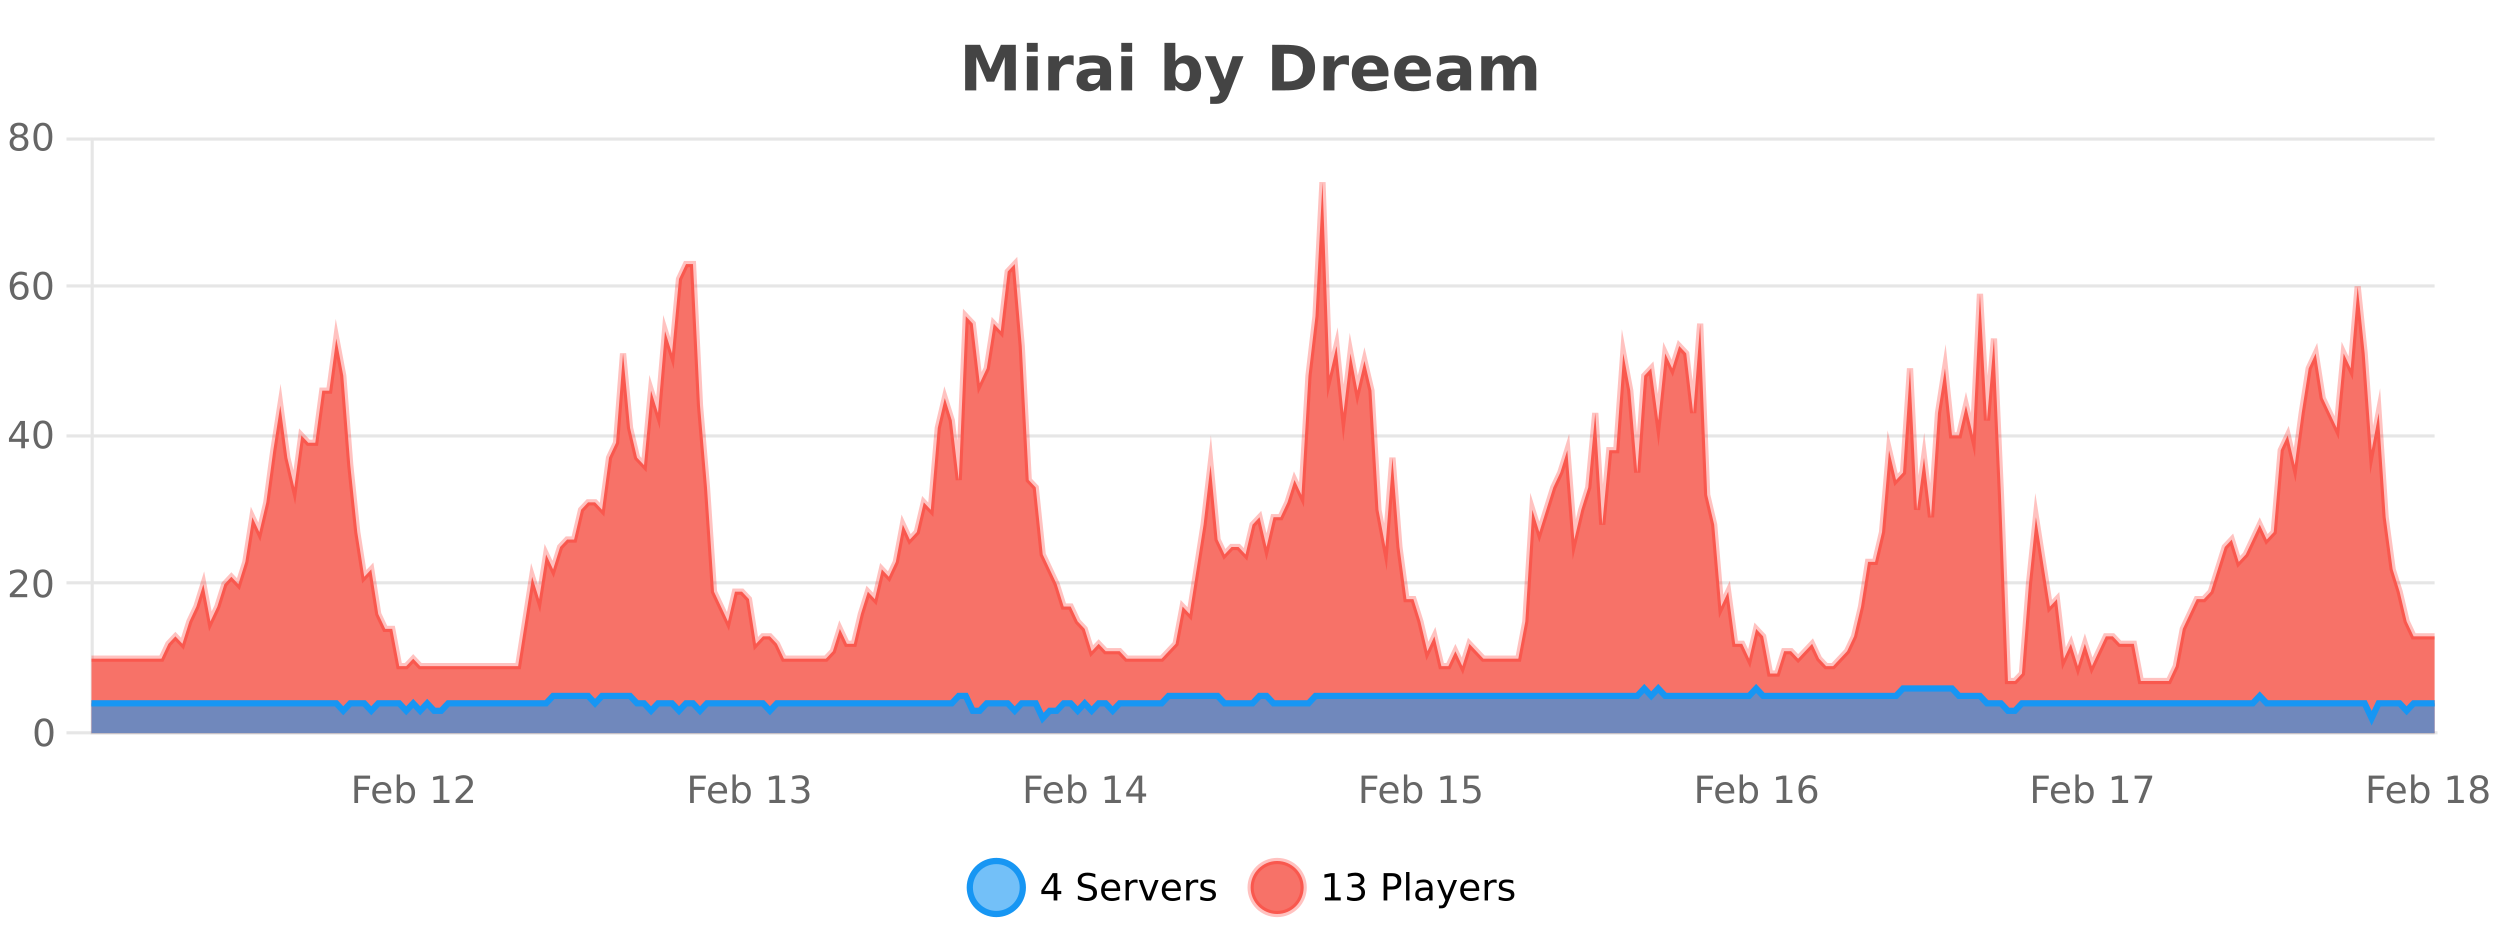 <?xml version="1.0" encoding="UTF-8"?>
<svg xmlns="http://www.w3.org/2000/svg" xmlns:xlink="http://www.w3.org/1999/xlink" width="800pt" height="300pt" viewBox="0 0 800 300" version="1.1">
<defs>
<clipPath id="clip1">
  <path d="M 282 263 L 356 263 L 356 300 L 282 300 Z M 282 263 "/>
</clipPath>
<clipPath id="clip2">
  <path d="M 371 263 L 446 263 L 446 300 L 371 300 Z M 371 263 "/>
</clipPath>
<clipPath id="clip3">
  <path d="M 29.27 58 L 779.074 58 L 779.074 234.602 L 29.27 234.602 Z M 29.27 58 "/>
</clipPath>
<clipPath id="clip4">
  <path d="M 28.27 43 L 780.074 43 L 780.074 235.602 L 28.27 235.602 Z M 28.27 43 "/>
</clipPath>
<clipPath id="clip5">
  <path d="M 29.27 220 L 779.074 220 L 779.074 234.602 L 29.27 234.602 Z M 29.27 220 "/>
</clipPath>
<clipPath id="clip6">
  <path d="M 28.27 192 L 780.074 192 L 780.074 235.602 L 28.27 235.602 Z M 28.27 192 "/>
</clipPath>
</defs>
<g id="surface13846">
<rect x="0" y="0" width="800" height="300" style="fill:rgb(100%,100%,100%);fill-opacity:1;stroke:none;"/>
<path style="fill:none;stroke-width:1;stroke-linecap:butt;stroke-linejoin:miter;stroke:rgb(0%,0%,0%);stroke-opacity:0.098;stroke-miterlimit:10;" d="M 30 234.5 L 779.074 234.5 "/>
<path style="fill:none;stroke-width:1;stroke-linecap:butt;stroke-linejoin:miter;stroke:rgb(0%,0%,0%);stroke-opacity:0.098;stroke-miterlimit:10;" d="M 21.27 234.5 L 29 234.5 "/>
<path style="fill:none;stroke-width:1;stroke-linecap:butt;stroke-linejoin:miter;stroke:rgb(0%,0%,0%);stroke-opacity:0.098;stroke-miterlimit:10;" d="M 30 186.5 L 779.074 186.5 "/>
<path style="fill:none;stroke-width:1;stroke-linecap:butt;stroke-linejoin:miter;stroke:rgb(0%,0%,0%);stroke-opacity:0.098;stroke-miterlimit:10;" d="M 21.27 186.5 L 29 186.5 "/>
<path style="fill:none;stroke-width:1;stroke-linecap:butt;stroke-linejoin:miter;stroke:rgb(0%,0%,0%);stroke-opacity:0.098;stroke-miterlimit:10;" d="M 30 139.5 L 779.074 139.5 "/>
<path style="fill:none;stroke-width:1;stroke-linecap:butt;stroke-linejoin:miter;stroke:rgb(0%,0%,0%);stroke-opacity:0.098;stroke-miterlimit:10;" d="M 21.27 139.5 L 29 139.5 "/>
<path style="fill:none;stroke-width:1;stroke-linecap:butt;stroke-linejoin:miter;stroke:rgb(0%,0%,0%);stroke-opacity:0.098;stroke-miterlimit:10;" d="M 30 91.5 L 779.074 91.5 "/>
<path style="fill:none;stroke-width:1;stroke-linecap:butt;stroke-linejoin:miter;stroke:rgb(0%,0%,0%);stroke-opacity:0.098;stroke-miterlimit:10;" d="M 21.27 91.5 L 29 91.5 "/>
<path style="fill:none;stroke-width:1;stroke-linecap:butt;stroke-linejoin:miter;stroke:rgb(0%,0%,0%);stroke-opacity:0.098;stroke-miterlimit:10;" d="M 30 44.5 L 779.074 44.5 "/>
<path style="fill:none;stroke-width:1;stroke-linecap:butt;stroke-linejoin:miter;stroke:rgb(0%,0%,0%);stroke-opacity:0.098;stroke-miterlimit:10;" d="M 21.27 44.5 L 29 44.5 "/>
<path style=" stroke:none;fill-rule:nonzero;fill:rgb(9.02%,58.824%,95.294%);fill-opacity:0.6;" d="M 327.305 284 C 327.305 288.688 323.508 292.484 318.82 292.484 C 314.133 292.484 310.336 288.688 310.336 284 C 310.336 279.312 314.133 275.516 318.82 275.516 C 323.508 275.516 327.305 279.312 327.305 284 Z M 327.305 284 "/>
<g clip-path="url(#clip1)" clip-rule="nonzero">
<path style="fill:none;stroke-width:2;stroke-linecap:butt;stroke-linejoin:miter;stroke:rgb(9.02%,58.824%,95.294%);stroke-opacity:1;stroke-miterlimit:10;" d="M 327.305 284 C 327.305 288.688 323.508 292.484 318.82 292.484 C 314.133 292.484 310.336 288.688 310.336 284 C 310.336 279.312 314.133 275.516 318.82 275.516 C 323.508 275.516 327.305 279.312 327.305 284 Z M 327.305 284 "/>
</g>
<path style=" stroke:none;fill-rule:nonzero;fill:rgb(0%,0%,0%);fill-opacity:1;" d="M 337.164 280.438 L 334.18 285.109 L 337.164 285.109 Z M 336.852 279.406 L 338.352 279.406 L 338.352 285.109 L 339.602 285.109 L 339.602 286.094 L 338.352 286.094 L 338.352 288.156 L 337.164 288.156 L 337.164 286.094 L 333.227 286.094 L 333.227 284.953 Z M 350.508 279.688 L 350.508 280.844 C 350.059 280.637 349.633 280.48 349.227 280.375 C 348.828 280.262 348.449 280.203 348.086 280.203 C 347.438 280.203 346.938 280.328 346.586 280.578 C 346.242 280.828 346.07 281.188 346.07 281.656 C 346.07 282.043 346.184 282.336 346.414 282.531 C 346.641 282.73 347.086 282.887 347.742 283 L 348.445 283.156 C 349.328 283.324 349.98 283.621 350.398 284.047 C 350.824 284.465 351.039 285.027 351.039 285.734 C 351.039 286.59 350.75 287.234 350.18 287.672 C 349.617 288.109 348.781 288.328 347.68 288.328 C 347.273 288.328 346.836 288.281 346.367 288.188 C 345.898 288.094 345.414 287.953 344.914 287.766 L 344.914 286.547 C 345.391 286.82 345.859 287.023 346.32 287.156 C 346.789 287.293 347.242 287.359 347.68 287.359 C 348.355 287.359 348.875 287.23 349.242 286.969 C 349.617 286.699 349.805 286.32 349.805 285.828 C 349.805 285.402 349.668 285.07 349.398 284.828 C 349.137 284.578 348.703 284.398 348.102 284.281 L 347.383 284.141 C 346.496 283.965 345.855 283.688 345.461 283.312 C 345.074 282.938 344.883 282.418 344.883 281.75 C 344.883 280.969 345.152 280.359 345.695 279.922 C 346.234 279.477 346.984 279.25 347.945 279.25 C 348.359 279.25 348.777 279.289 349.195 279.359 C 349.621 279.434 350.059 279.543 350.508 279.688 Z M 358.453 284.609 L 358.453 285.125 L 353.484 285.125 C 353.535 285.875 353.758 286.445 354.156 286.828 C 354.562 287.215 355.117 287.406 355.828 287.406 C 356.242 287.406 356.645 287.359 357.031 287.266 C 357.426 287.164 357.816 287.008 358.203 286.797 L 358.203 287.828 C 357.805 287.984 357.406 288.105 357 288.188 C 356.594 288.281 356.18 288.328 355.766 288.328 C 354.723 288.328 353.895 288.027 353.281 287.422 C 352.664 286.809 352.359 285.98 352.359 284.938 C 352.359 283.867 352.648 283.016 353.234 282.391 C 353.816 281.758 354.598 281.438 355.578 281.438 C 356.461 281.438 357.16 281.727 357.672 282.297 C 358.191 282.859 358.453 283.633 358.453 284.609 Z M 357.375 284.281 C 357.363 283.699 357.195 283.23 356.875 282.875 C 356.551 282.523 356.125 282.344 355.594 282.344 C 354.988 282.344 354.504 282.516 354.141 282.859 C 353.785 283.203 353.582 283.684 353.531 284.297 Z M 364.023 282.594 C 363.898 282.531 363.762 282.484 363.617 282.453 C 363.48 282.414 363.324 282.391 363.148 282.391 C 362.543 282.391 362.074 282.59 361.742 282.984 C 361.418 283.383 361.258 283.953 361.258 284.703 L 361.258 288.156 L 360.18 288.156 L 360.18 281.594 L 361.258 281.594 L 361.258 282.609 C 361.484 282.215 361.781 281.922 362.148 281.734 C 362.512 281.539 362.953 281.438 363.477 281.438 C 363.547 281.438 363.625 281.445 363.711 281.453 C 363.805 281.465 363.902 281.48 364.008 281.5 Z M 364.375 281.594 L 365.516 281.594 L 367.562 287.094 L 369.625 281.594 L 370.766 281.594 L 368.297 288.156 L 366.828 288.156 Z M 377.867 284.609 L 377.867 285.125 L 372.898 285.125 C 372.949 285.875 373.172 286.445 373.57 286.828 C 373.977 287.215 374.531 287.406 375.242 287.406 C 375.656 287.406 376.059 287.359 376.445 287.266 C 376.84 287.164 377.23 287.008 377.617 286.797 L 377.617 287.828 C 377.219 287.984 376.82 288.105 376.414 288.188 C 376.008 288.281 375.594 288.328 375.18 288.328 C 374.137 288.328 373.309 288.027 372.695 287.422 C 372.078 286.809 371.773 285.98 371.773 284.938 C 371.773 283.867 372.062 283.016 372.648 282.391 C 373.23 281.758 374.012 281.438 374.992 281.438 C 375.875 281.438 376.574 281.727 377.086 282.297 C 377.605 282.859 377.867 283.633 377.867 284.609 Z M 376.789 284.281 C 376.777 283.699 376.609 283.23 376.289 282.875 C 375.965 282.523 375.539 282.344 375.008 282.344 C 374.402 282.344 373.918 282.516 373.555 282.859 C 373.199 283.203 372.996 283.684 372.945 284.297 Z M 383.438 282.594 C 383.312 282.531 383.176 282.484 383.031 282.453 C 382.895 282.414 382.738 282.391 382.562 282.391 C 381.957 282.391 381.488 282.59 381.156 282.984 C 380.832 283.383 380.672 283.953 380.672 284.703 L 380.672 288.156 L 379.594 288.156 L 379.594 281.594 L 380.672 281.594 L 380.672 282.609 C 380.898 282.215 381.195 281.922 381.562 281.734 C 381.926 281.539 382.367 281.438 382.891 281.438 C 382.961 281.438 383.039 281.445 383.125 281.453 C 383.219 281.465 383.316 281.48 383.422 281.5 Z M 388.75 281.781 L 388.75 282.812 C 388.445 282.656 388.129 282.543 387.797 282.469 C 387.473 282.387 387.133 282.344 386.781 282.344 C 386.25 282.344 385.848 282.43 385.578 282.594 C 385.305 282.75 385.172 282.996 385.172 283.328 C 385.172 283.578 385.266 283.777 385.453 283.922 C 385.648 284.059 386.039 284.188 386.625 284.312 L 386.984 284.406 C 387.754 284.562 388.301 284.793 388.625 285.094 C 388.945 285.398 389.109 285.812 389.109 286.344 C 389.109 286.961 388.863 287.445 388.375 287.797 C 387.895 288.152 387.234 288.328 386.391 288.328 C 386.035 288.328 385.664 288.289 385.281 288.219 C 384.906 288.156 384.508 288.059 384.094 287.922 L 384.094 286.797 C 384.488 287.008 384.879 287.164 385.266 287.266 C 385.648 287.371 386.035 287.422 386.422 287.422 C 386.922 287.422 387.305 287.34 387.578 287.172 C 387.859 286.996 388 286.746 388 286.422 C 388 286.133 387.898 285.906 387.703 285.75 C 387.504 285.594 387.07 285.445 386.406 285.297 L 386.031 285.219 C 385.363 285.074 384.879 284.855 384.578 284.562 C 384.285 284.273 384.141 283.875 384.141 283.375 C 384.141 282.75 384.359 282.273 384.797 281.938 C 385.234 281.605 385.852 281.438 386.656 281.438 C 387.051 281.438 387.426 281.469 387.781 281.531 C 388.133 281.586 388.457 281.668 388.75 281.781 Z M 328.82 277.016 "/>
<path style=" stroke:none;fill-rule:nonzero;fill:rgb(96.863%,44.706%,40.784%);fill-opacity:1;" d="M 417.172 284 C 417.172 288.688 413.375 292.484 408.688 292.484 C 404 292.484 400.203 288.688 400.203 284 C 400.203 279.312 404 275.516 408.688 275.516 C 413.375 275.516 417.172 279.312 417.172 284 Z M 417.172 284 "/>
<g clip-path="url(#clip2)" clip-rule="nonzero">
<path style="fill:none;stroke-width:2;stroke-linecap:butt;stroke-linejoin:miter;stroke:rgb(100%,4.706%,0%);stroke-opacity:0.247;stroke-miterlimit:10;" d="M 417.172 284 C 417.172 288.688 413.375 292.484 408.688 292.484 C 404 292.484 400.203 288.688 400.203 284 C 400.203 279.312 404 275.516 408.688 275.516 C 413.375 275.516 417.172 279.312 417.172 284 Z M 417.172 284 "/>
</g>
<path style=" stroke:none;fill-rule:nonzero;fill:rgb(0%,0%,0%);fill-opacity:1;" d="M 423.984 287.156 L 425.922 287.156 L 425.922 280.484 L 423.812 280.906 L 423.812 279.828 L 425.906 279.406 L 427.094 279.406 L 427.094 287.156 L 429.031 287.156 L 429.031 288.156 L 423.984 288.156 Z M 435.012 283.438 C 435.574 283.562 436.012 283.82 436.324 284.203 C 436.645 284.578 436.809 285.047 436.809 285.609 C 436.809 286.477 436.512 287.148 435.918 287.625 C 435.324 288.094 434.48 288.328 433.387 288.328 C 433.02 288.328 432.641 288.289 432.246 288.219 C 431.859 288.148 431.465 288.039 431.059 287.891 L 431.059 286.75 C 431.379 286.938 431.734 287.086 432.121 287.188 C 432.516 287.281 432.926 287.328 433.355 287.328 C 434.094 287.328 434.656 287.184 435.043 286.891 C 435.438 286.602 435.637 286.172 435.637 285.609 C 435.637 285.102 435.453 284.699 435.09 284.406 C 434.723 284.117 434.223 283.969 433.59 283.969 L 432.559 283.969 L 432.559 283 L 433.637 283 C 434.207 283 434.652 282.887 434.965 282.656 C 435.277 282.418 435.434 282.078 435.434 281.641 C 435.434 281.195 435.27 280.852 434.949 280.609 C 434.637 280.371 434.184 280.25 433.59 280.25 C 433.254 280.25 432.902 280.289 432.527 280.359 C 432.16 280.422 431.754 280.527 431.309 280.672 L 431.309 279.625 C 431.766 279.5 432.188 279.406 432.574 279.344 C 432.969 279.281 433.34 279.25 433.684 279.25 C 434.59 279.25 435.301 279.453 435.824 279.859 C 436.344 280.266 436.605 280.82 436.605 281.516 C 436.605 282.008 436.465 282.418 436.184 282.75 C 435.91 283.086 435.52 283.312 435.012 283.438 Z M 443.945 280.375 L 443.945 283.672 L 445.43 283.672 C 445.98 283.672 446.406 283.531 446.711 283.25 C 447.012 282.961 447.164 282.547 447.164 282.016 C 447.164 281.496 447.012 281.094 446.711 280.812 C 446.406 280.523 445.98 280.375 445.43 280.375 Z M 442.758 279.406 L 445.43 279.406 C 446.418 279.406 447.164 279.633 447.664 280.078 C 448.164 280.516 448.414 281.164 448.414 282.016 C 448.414 282.883 448.164 283.539 447.664 283.984 C 447.164 284.422 446.418 284.641 445.43 284.641 L 443.945 284.641 L 443.945 288.156 L 442.758 288.156 Z M 449.945 279.031 L 451.023 279.031 L 451.023 288.156 L 449.945 288.156 Z M 456.266 284.859 C 455.398 284.859 454.797 284.961 454.453 285.156 C 454.117 285.355 453.953 285.695 453.953 286.172 C 453.953 286.559 454.078 286.867 454.328 287.094 C 454.586 287.312 454.93 287.422 455.359 287.422 C 455.961 287.422 456.441 287.215 456.797 286.797 C 457.16 286.371 457.344 285.805 457.344 285.094 L 457.344 284.859 Z M 458.422 284.406 L 458.422 288.156 L 457.344 288.156 L 457.344 287.156 C 457.094 287.555 456.785 287.852 456.422 288.047 C 456.055 288.234 455.609 288.328 455.078 288.328 C 454.398 288.328 453.863 288.141 453.469 287.766 C 453.07 287.383 452.875 286.875 452.875 286.25 C 452.875 285.512 453.117 284.953 453.609 284.578 C 454.109 284.203 454.848 284.016 455.828 284.016 L 457.344 284.016 L 457.344 283.906 C 457.344 283.406 457.176 283.023 456.844 282.75 C 456.52 282.48 456.066 282.344 455.484 282.344 C 455.109 282.344 454.738 282.391 454.375 282.484 C 454.02 282.578 453.68 282.715 453.359 282.891 L 453.359 281.891 C 453.754 281.734 454.133 281.621 454.5 281.547 C 454.875 281.477 455.238 281.438 455.594 281.438 C 456.539 281.438 457.25 281.684 457.719 282.172 C 458.188 282.664 458.422 283.406 458.422 284.406 Z M 463.367 288.766 C 463.062 289.547 462.766 290.055 462.477 290.297 C 462.184 290.535 461.797 290.656 461.32 290.656 L 460.461 290.656 L 460.461 289.75 L 461.086 289.75 C 461.387 289.75 461.617 289.676 461.773 289.531 C 461.938 289.395 462.121 289.066 462.32 288.547 L 462.523 288.047 L 459.867 281.594 L 461.008 281.594 L 463.055 286.719 L 465.117 281.594 L 466.258 281.594 Z M 473.359 284.609 L 473.359 285.125 L 468.391 285.125 C 468.441 285.875 468.664 286.445 469.062 286.828 C 469.469 287.215 470.023 287.406 470.734 287.406 C 471.148 287.406 471.551 287.359 471.938 287.266 C 472.332 287.164 472.723 287.008 473.109 286.797 L 473.109 287.828 C 472.711 287.984 472.312 288.105 471.906 288.188 C 471.5 288.281 471.086 288.328 470.672 288.328 C 469.629 288.328 468.801 288.027 468.188 287.422 C 467.57 286.809 467.266 285.98 467.266 284.938 C 467.266 283.867 467.555 283.016 468.141 282.391 C 468.723 281.758 469.504 281.438 470.484 281.438 C 471.367 281.438 472.066 281.727 472.578 282.297 C 473.098 282.859 473.359 283.633 473.359 284.609 Z M 472.281 284.281 C 472.27 283.699 472.102 283.23 471.781 282.875 C 471.457 282.523 471.031 282.344 470.5 282.344 C 469.895 282.344 469.41 282.516 469.047 282.859 C 468.691 283.203 468.488 283.684 468.438 284.297 Z M 478.93 282.594 C 478.805 282.531 478.668 282.484 478.523 282.453 C 478.387 282.414 478.23 282.391 478.055 282.391 C 477.449 282.391 476.98 282.59 476.648 282.984 C 476.324 283.383 476.164 283.953 476.164 284.703 L 476.164 288.156 L 475.086 288.156 L 475.086 281.594 L 476.164 281.594 L 476.164 282.609 C 476.391 282.215 476.688 281.922 477.055 281.734 C 477.418 281.539 477.859 281.438 478.383 281.438 C 478.453 281.438 478.531 281.445 478.617 281.453 C 478.711 281.465 478.809 281.48 478.914 281.5 Z M 484.242 281.781 L 484.242 282.812 C 483.938 282.656 483.621 282.543 483.289 282.469 C 482.965 282.387 482.625 282.344 482.273 282.344 C 481.742 282.344 481.34 282.43 481.07 282.594 C 480.797 282.75 480.664 282.996 480.664 283.328 C 480.664 283.578 480.758 283.777 480.945 283.922 C 481.141 284.059 481.531 284.188 482.117 284.312 L 482.477 284.406 C 483.246 284.562 483.793 284.793 484.117 285.094 C 484.438 285.398 484.602 285.812 484.602 286.344 C 484.602 286.961 484.355 287.445 483.867 287.797 C 483.387 288.152 482.727 288.328 481.883 288.328 C 481.527 288.328 481.156 288.289 480.773 288.219 C 480.398 288.156 480 288.059 479.586 287.922 L 479.586 286.797 C 479.98 287.008 480.371 287.164 480.758 287.266 C 481.141 287.371 481.527 287.422 481.914 287.422 C 482.414 287.422 482.797 287.34 483.07 287.172 C 483.352 286.996 483.492 286.746 483.492 286.422 C 483.492 286.133 483.391 285.906 483.195 285.75 C 482.996 285.594 482.562 285.445 481.898 285.297 L 481.523 285.219 C 480.855 285.074 480.371 284.855 480.07 284.562 C 479.777 284.273 479.633 283.875 479.633 283.375 C 479.633 282.75 479.852 282.273 480.289 281.938 C 480.727 281.605 481.344 281.438 482.148 281.438 C 482.543 281.438 482.918 281.469 483.273 281.531 C 483.625 281.586 483.949 281.668 484.242 281.781 Z M 418.688 277.016 "/>
<path style=" stroke:none;fill-rule:nonzero;fill:rgb(26.667%,26.667%,26.667%);fill-opacity:1;" d="M 308.844 14.344 L 313.625 14.344 L 316.938 22.141 L 320.281 14.344 L 325.062 14.344 L 325.062 28.922 L 321.5 28.922 L 321.5 18.25 L 318.141 26.125 L 315.766 26.125 L 312.406 18.25 L 312.406 28.922 L 308.844 28.922 Z M 328.59 17.984 L 332.074 17.984 L 332.074 28.922 L 328.59 28.922 Z M 328.59 13.719 L 332.074 13.719 L 332.074 16.578 L 328.59 16.578 Z M 343.57 20.969 C 343.258 20.824 342.949 20.719 342.648 20.656 C 342.344 20.586 342.043 20.547 341.742 20.547 C 340.836 20.547 340.137 20.836 339.648 21.406 C 339.168 21.98 338.93 22.805 338.93 23.875 L 338.93 28.922 L 335.445 28.922 L 335.445 17.984 L 338.93 17.984 L 338.93 19.781 C 339.375 19.062 339.891 18.543 340.477 18.219 C 341.059 17.887 341.758 17.719 342.57 17.719 C 342.695 17.719 342.824 17.727 342.961 17.734 C 343.094 17.746 343.293 17.766 343.555 17.797 Z M 350.199 24 C 349.469 24 348.922 24.125 348.559 24.375 C 348.191 24.617 348.012 24.98 348.012 25.469 C 348.012 25.906 348.156 26.25 348.449 26.5 C 348.75 26.75 349.16 26.875 349.684 26.875 C 350.34 26.875 350.891 26.641 351.34 26.172 C 351.797 25.703 352.027 25.117 352.027 24.406 L 352.027 24 Z M 355.543 22.688 L 355.543 28.922 L 352.027 28.922 L 352.027 27.297 C 351.559 27.965 351.027 28.449 350.434 28.75 C 349.848 29.051 349.137 29.203 348.293 29.203 C 347.168 29.203 346.25 28.875 345.543 28.219 C 344.832 27.555 344.48 26.695 344.48 25.641 C 344.48 24.359 344.918 23.422 345.793 22.828 C 346.676 22.227 348.066 21.922 349.965 21.922 L 352.027 21.922 L 352.027 21.641 C 352.027 21.09 351.809 20.688 351.371 20.438 C 350.934 20.18 350.25 20.047 349.324 20.047 C 348.574 20.047 347.875 20.125 347.23 20.281 C 346.582 20.43 345.984 20.648 345.434 20.938 L 345.434 18.281 C 346.184 18.094 346.934 17.953 347.684 17.859 C 348.441 17.766 349.203 17.719 349.965 17.719 C 351.934 17.719 353.355 18.109 354.23 18.891 C 355.105 19.664 355.543 20.93 355.543 22.688 Z M 358.805 17.984 L 362.289 17.984 L 362.289 28.922 L 358.805 28.922 Z M 358.805 13.719 L 362.289 13.719 L 362.289 16.578 L 358.805 16.578 Z M 378.438 26.672 C 379.188 26.672 379.758 26.402 380.156 25.859 C 380.551 25.309 380.75 24.512 380.75 23.469 C 380.75 22.43 380.551 21.637 380.156 21.094 C 379.758 20.543 379.188 20.266 378.438 20.266 C 377.688 20.266 377.109 20.543 376.703 21.094 C 376.305 21.637 376.109 22.43 376.109 23.469 C 376.109 24.5 376.305 25.293 376.703 25.844 C 377.109 26.398 377.688 26.672 378.438 26.672 Z M 376.109 19.578 C 376.598 18.945 377.133 18.477 377.719 18.172 C 378.301 17.871 378.973 17.719 379.734 17.719 C 381.086 17.719 382.195 18.258 383.062 19.328 C 383.926 20.402 384.359 21.781 384.359 23.469 C 384.359 25.148 383.926 26.523 383.062 27.594 C 382.195 28.668 381.086 29.203 379.734 29.203 C 378.973 29.203 378.301 29.051 377.719 28.75 C 377.133 28.449 376.598 27.98 376.109 27.344 L 376.109 28.922 L 372.625 28.922 L 372.625 13.719 L 376.109 13.719 Z M 385.5 17.984 L 388.984 17.984 L 391.938 25.406 L 394.438 17.984 L 397.922 17.984 L 393.328 29.953 C 392.867 31.172 392.328 32.02 391.703 32.5 C 391.086 32.988 390.281 33.234 389.281 33.234 L 387.25 33.234 L 387.25 30.938 L 388.344 30.938 C 388.938 30.938 389.367 30.844 389.641 30.656 C 389.91 30.469 390.117 30.129 390.266 29.641 L 390.375 29.344 Z M 410.844 17.188 L 410.844 26.078 L 412.188 26.078 C 413.727 26.078 414.906 25.699 415.719 24.938 C 416.531 24.18 416.938 23.07 416.938 21.609 C 416.938 20.172 416.531 19.078 415.719 18.328 C 414.914 17.57 413.738 17.188 412.188 17.188 Z M 407.094 14.344 L 411.047 14.344 C 413.266 14.344 414.914 14.5 416 14.812 C 417.082 15.125 418.008 15.664 418.781 16.422 C 419.469 17.078 419.977 17.84 420.312 18.703 C 420.645 19.559 420.812 20.527 420.812 21.609 C 420.812 22.715 420.645 23.699 420.312 24.562 C 419.977 25.43 419.469 26.188 418.781 26.844 C 418 27.594 417.062 28.133 415.969 28.453 C 414.875 28.766 413.234 28.922 411.047 28.922 L 407.094 28.922 Z M 431.664 20.969 C 431.352 20.824 431.043 20.719 430.742 20.656 C 430.438 20.586 430.137 20.547 429.836 20.547 C 428.93 20.547 428.23 20.836 427.742 21.406 C 427.262 21.98 427.023 22.805 427.023 23.875 L 427.023 28.922 L 423.539 28.922 L 423.539 17.984 L 427.023 17.984 L 427.023 19.781 C 427.469 19.062 427.984 18.543 428.57 18.219 C 429.152 17.887 429.852 17.719 430.664 17.719 C 430.789 17.719 430.918 17.727 431.055 17.734 C 431.188 17.746 431.387 17.766 431.648 17.797 Z M 444.312 23.422 L 444.312 24.422 L 436.141 24.422 C 436.223 25.246 436.52 25.859 437.031 26.266 C 437.539 26.672 438.25 26.875 439.156 26.875 C 439.895 26.875 440.648 26.766 441.422 26.547 C 442.191 26.328 442.984 26 443.797 25.562 L 443.797 28.25 C 442.973 28.562 442.145 28.797 441.312 28.953 C 440.488 29.117 439.664 29.203 438.844 29.203 C 436.863 29.203 435.32 28.703 434.219 27.703 C 433.125 26.695 432.578 25.281 432.578 23.469 C 432.578 21.68 433.113 20.273 434.188 19.25 C 435.27 18.23 436.754 17.719 438.641 17.719 C 440.359 17.719 441.734 18.242 442.766 19.281 C 443.797 20.312 444.312 21.695 444.312 23.422 Z M 440.719 22.266 C 440.719 21.602 440.523 21.062 440.141 20.656 C 439.754 20.25 439.25 20.047 438.625 20.047 C 437.945 20.047 437.395 20.242 436.969 20.625 C 436.551 21 436.289 21.547 436.188 22.266 Z M 457.875 23.422 L 457.875 24.422 L 449.703 24.422 C 449.785 25.246 450.082 25.859 450.594 26.266 C 451.102 26.672 451.812 26.875 452.719 26.875 C 453.457 26.875 454.211 26.766 454.984 26.547 C 455.754 26.328 456.547 26 457.359 25.562 L 457.359 28.25 C 456.535 28.562 455.707 28.797 454.875 28.953 C 454.051 29.117 453.227 29.203 452.406 29.203 C 450.426 29.203 448.883 28.703 447.781 27.703 C 446.688 26.695 446.141 25.281 446.141 23.469 C 446.141 21.68 446.676 20.273 447.75 19.25 C 448.832 18.23 450.316 17.719 452.203 17.719 C 453.922 17.719 455.297 18.242 456.328 19.281 C 457.359 20.312 457.875 21.695 457.875 23.422 Z M 454.281 22.266 C 454.281 21.602 454.086 21.062 453.703 20.656 C 453.316 20.25 452.812 20.047 452.188 20.047 C 451.508 20.047 450.957 20.242 450.531 20.625 C 450.113 21 449.852 21.547 449.75 22.266 Z M 465.422 24 C 464.691 24 464.145 24.125 463.781 24.375 C 463.414 24.617 463.234 24.98 463.234 25.469 C 463.234 25.906 463.379 26.25 463.672 26.5 C 463.973 26.75 464.383 26.875 464.906 26.875 C 465.562 26.875 466.113 26.641 466.562 26.172 C 467.02 25.703 467.25 25.117 467.25 24.406 L 467.25 24 Z M 470.766 22.688 L 470.766 28.922 L 467.25 28.922 L 467.25 27.297 C 466.781 27.965 466.25 28.449 465.656 28.75 C 465.07 29.051 464.359 29.203 463.516 29.203 C 462.391 29.203 461.473 28.875 460.766 28.219 C 460.055 27.555 459.703 26.695 459.703 25.641 C 459.703 24.359 460.141 23.422 461.016 22.828 C 461.898 22.227 463.289 21.922 465.188 21.922 L 467.25 21.922 L 467.25 21.641 C 467.25 21.09 467.031 20.688 466.594 20.438 C 466.156 20.18 465.473 20.047 464.547 20.047 C 463.797 20.047 463.098 20.125 462.453 20.281 C 461.805 20.43 461.207 20.648 460.656 20.938 L 460.656 18.281 C 461.406 18.094 462.156 17.953 462.906 17.859 C 463.664 17.766 464.426 17.719 465.188 17.719 C 467.156 17.719 468.578 18.109 469.453 18.891 C 470.328 19.664 470.766 20.93 470.766 22.688 Z M 484.156 19.797 C 484.602 19.121 485.129 18.605 485.734 18.25 C 486.348 17.898 487.02 17.719 487.75 17.719 C 489 17.719 489.953 18.109 490.609 18.891 C 491.273 19.664 491.609 20.789 491.609 22.266 L 491.609 28.922 L 488.094 28.922 L 488.094 23.219 C 488.094 23.137 488.094 23.047 488.094 22.953 C 488.102 22.859 488.109 22.73 488.109 22.562 C 488.109 21.793 487.992 21.234 487.766 20.891 C 487.535 20.539 487.164 20.359 486.656 20.359 C 486 20.359 485.488 20.637 485.125 21.188 C 484.758 21.73 484.57 22.516 484.562 23.547 L 484.562 28.922 L 481.047 28.922 L 481.047 23.219 C 481.047 22.012 480.941 21.234 480.734 20.891 C 480.523 20.539 480.156 20.359 479.625 20.359 C 478.945 20.359 478.426 20.637 478.062 21.188 C 477.695 21.73 477.516 22.516 477.516 23.547 L 477.516 28.922 L 474 28.922 L 474 17.984 L 477.516 17.984 L 477.516 19.578 C 477.953 18.965 478.445 18.5 479 18.188 C 479.551 17.875 480.164 17.719 480.844 17.719 C 481.594 17.719 482.258 17.902 482.844 18.266 C 483.426 18.633 483.863 19.141 484.156 19.797 Z M 307 10.359 "/>
<path style="fill:none;stroke-width:1;stroke-linecap:butt;stroke-linejoin:miter;stroke:rgb(0%,0%,0%);stroke-opacity:0.098;stroke-miterlimit:10;" d="M 29 234.5 L 780 234.5 "/>
<path style=" stroke:none;fill-rule:nonzero;fill:rgb(40%,40%,40%);fill-opacity:1;" d="M 113.398 248.203 L 118.43 248.203 L 118.43 249.203 L 114.586 249.203 L 114.586 251.781 L 118.055 251.781 L 118.055 252.781 L 114.586 252.781 L 114.586 256.953 L 113.398 256.953 Z M 125.223 253.406 L 125.223 253.922 L 120.254 253.922 C 120.305 254.672 120.527 255.242 120.926 255.625 C 121.332 256.012 121.887 256.203 122.598 256.203 C 123.012 256.203 123.414 256.156 123.801 256.062 C 124.195 255.961 124.586 255.805 124.973 255.594 L 124.973 256.625 C 124.574 256.781 124.176 256.902 123.77 256.984 C 123.363 257.078 122.949 257.125 122.535 257.125 C 121.492 257.125 120.664 256.824 120.051 256.219 C 119.434 255.605 119.129 254.777 119.129 253.734 C 119.129 252.664 119.418 251.812 120.004 251.188 C 120.586 250.555 121.367 250.234 122.348 250.234 C 123.23 250.234 123.93 250.523 124.441 251.094 C 124.961 251.656 125.223 252.43 125.223 253.406 Z M 124.145 253.078 C 124.133 252.496 123.965 252.027 123.645 251.672 C 123.32 251.32 122.895 251.141 122.363 251.141 C 121.758 251.141 121.273 251.312 120.91 251.656 C 120.555 252 120.352 252.48 120.301 253.094 Z M 131.699 253.672 C 131.699 252.883 131.531 252.262 131.199 251.812 C 130.875 251.367 130.434 251.141 129.871 251.141 C 129.297 251.141 128.844 251.367 128.512 251.812 C 128.188 252.262 128.027 252.883 128.027 253.672 C 128.027 254.465 128.188 255.09 128.512 255.547 C 128.844 255.996 129.297 256.219 129.871 256.219 C 130.434 256.219 130.875 255.996 131.199 255.547 C 131.531 255.09 131.699 254.465 131.699 253.672 Z M 128.027 251.391 C 128.254 250.996 128.543 250.703 128.887 250.516 C 129.23 250.328 129.641 250.234 130.121 250.234 C 130.922 250.234 131.574 250.555 132.074 251.188 C 132.574 251.812 132.824 252.641 132.824 253.672 C 132.824 254.703 132.574 255.539 132.074 256.172 C 131.574 256.809 130.922 257.125 130.121 257.125 C 129.641 257.125 129.23 257.031 128.887 256.844 C 128.543 256.648 128.254 256.355 128.027 255.969 L 128.027 256.953 L 126.949 256.953 L 126.949 247.828 L 128.027 247.828 Z M 138.773 255.953 L 140.711 255.953 L 140.711 249.281 L 138.602 249.703 L 138.602 248.625 L 140.695 248.203 L 141.883 248.203 L 141.883 255.953 L 143.82 255.953 L 143.82 256.953 L 138.773 256.953 Z M 147.219 255.953 L 151.359 255.953 L 151.359 256.953 L 145.797 256.953 L 145.797 255.953 C 146.242 255.496 146.852 254.875 147.625 254.094 C 148.406 253.305 148.895 252.793 149.094 252.562 C 149.477 252.148 149.742 251.793 149.891 251.5 C 150.047 251.199 150.125 250.906 150.125 250.625 C 150.125 250.156 149.957 249.777 149.625 249.484 C 149.301 249.195 148.879 249.047 148.359 249.047 C 147.984 249.047 147.586 249.109 147.172 249.234 C 146.766 249.359 146.328 249.559 145.859 249.828 L 145.859 248.625 C 146.336 248.438 146.781 248.297 147.188 248.203 C 147.602 248.102 147.984 248.047 148.328 248.047 C 149.234 248.047 149.957 248.277 150.5 248.734 C 151.039 249.184 151.312 249.789 151.312 250.547 C 151.312 250.902 151.242 251.242 151.109 251.562 C 150.973 251.887 150.727 252.266 150.375 252.703 C 150.27 252.82 149.957 253.148 149.438 253.688 C 148.914 254.23 148.176 254.984 147.219 255.953 Z M 112.227 245.816 "/>
<path style=" stroke:none;fill-rule:nonzero;fill:rgb(40%,40%,40%);fill-opacity:1;" d="M 220.836 248.203 L 225.867 248.203 L 225.867 249.203 L 222.023 249.203 L 222.023 251.781 L 225.492 251.781 L 225.492 252.781 L 222.023 252.781 L 222.023 256.953 L 220.836 256.953 Z M 232.66 253.406 L 232.66 253.922 L 227.691 253.922 C 227.742 254.672 227.965 255.242 228.363 255.625 C 228.77 256.012 229.324 256.203 230.035 256.203 C 230.449 256.203 230.852 256.156 231.238 256.062 C 231.633 255.961 232.023 255.805 232.41 255.594 L 232.41 256.625 C 232.012 256.781 231.613 256.902 231.207 256.984 C 230.801 257.078 230.387 257.125 229.973 257.125 C 228.93 257.125 228.102 256.824 227.488 256.219 C 226.871 255.605 226.566 254.777 226.566 253.734 C 226.566 252.664 226.855 251.812 227.441 251.188 C 228.023 250.555 228.805 250.234 229.785 250.234 C 230.668 250.234 231.367 250.523 231.879 251.094 C 232.398 251.656 232.66 252.43 232.66 253.406 Z M 231.582 253.078 C 231.57 252.496 231.402 252.027 231.082 251.672 C 230.758 251.32 230.332 251.141 229.801 251.141 C 229.195 251.141 228.711 251.312 228.348 251.656 C 227.992 252 227.789 252.48 227.738 253.094 Z M 239.137 253.672 C 239.137 252.883 238.969 252.262 238.637 251.812 C 238.312 251.367 237.871 251.141 237.309 251.141 C 236.734 251.141 236.281 251.367 235.949 251.812 C 235.625 252.262 235.465 252.883 235.465 253.672 C 235.465 254.465 235.625 255.09 235.949 255.547 C 236.281 255.996 236.734 256.219 237.309 256.219 C 237.871 256.219 238.312 255.996 238.637 255.547 C 238.969 255.09 239.137 254.465 239.137 253.672 Z M 235.465 251.391 C 235.691 250.996 235.98 250.703 236.324 250.516 C 236.668 250.328 237.078 250.234 237.559 250.234 C 238.359 250.234 239.012 250.555 239.512 251.188 C 240.012 251.812 240.262 252.641 240.262 253.672 C 240.262 254.703 240.012 255.539 239.512 256.172 C 239.012 256.809 238.359 257.125 237.559 257.125 C 237.078 257.125 236.668 257.031 236.324 256.844 C 235.98 256.648 235.691 256.355 235.465 255.969 L 235.465 256.953 L 234.387 256.953 L 234.387 247.828 L 235.465 247.828 Z M 246.211 255.953 L 248.148 255.953 L 248.148 249.281 L 246.039 249.703 L 246.039 248.625 L 248.133 248.203 L 249.32 248.203 L 249.32 255.953 L 251.258 255.953 L 251.258 256.953 L 246.211 256.953 Z M 257.234 252.234 C 257.797 252.359 258.234 252.617 258.547 253 C 258.867 253.375 259.031 253.844 259.031 254.406 C 259.031 255.273 258.734 255.945 258.141 256.422 C 257.547 256.891 256.703 257.125 255.609 257.125 C 255.242 257.125 254.863 257.086 254.469 257.016 C 254.082 256.945 253.688 256.836 253.281 256.688 L 253.281 255.547 C 253.602 255.734 253.957 255.883 254.344 255.984 C 254.738 256.078 255.148 256.125 255.578 256.125 C 256.316 256.125 256.879 255.98 257.266 255.688 C 257.66 255.398 257.859 254.969 257.859 254.406 C 257.859 253.898 257.676 253.496 257.312 253.203 C 256.945 252.914 256.445 252.766 255.812 252.766 L 254.781 252.766 L 254.781 251.797 L 255.859 251.797 C 256.43 251.797 256.875 251.684 257.188 251.453 C 257.5 251.215 257.656 250.875 257.656 250.438 C 257.656 249.992 257.492 249.648 257.172 249.406 C 256.859 249.168 256.406 249.047 255.812 249.047 C 255.477 249.047 255.125 249.086 254.75 249.156 C 254.383 249.219 253.977 249.324 253.531 249.469 L 253.531 248.422 C 253.988 248.297 254.41 248.203 254.797 248.141 C 255.191 248.078 255.562 248.047 255.906 248.047 C 256.812 248.047 257.523 248.25 258.047 248.656 C 258.566 249.062 258.828 249.617 258.828 250.312 C 258.828 250.805 258.688 251.215 258.406 251.547 C 258.133 251.883 257.742 252.109 257.234 252.234 Z M 219.664 245.816 "/>
<path style=" stroke:none;fill-rule:nonzero;fill:rgb(40%,40%,40%);fill-opacity:1;" d="M 328.27 248.203 L 333.301 248.203 L 333.301 249.203 L 329.457 249.203 L 329.457 251.781 L 332.926 251.781 L 332.926 252.781 L 329.457 252.781 L 329.457 256.953 L 328.27 256.953 Z M 340.094 253.406 L 340.094 253.922 L 335.125 253.922 C 335.176 254.672 335.398 255.242 335.797 255.625 C 336.203 256.012 336.758 256.203 337.469 256.203 C 337.883 256.203 338.285 256.156 338.672 256.062 C 339.066 255.961 339.457 255.805 339.844 255.594 L 339.844 256.625 C 339.445 256.781 339.047 256.902 338.641 256.984 C 338.234 257.078 337.82 257.125 337.406 257.125 C 336.363 257.125 335.535 256.824 334.922 256.219 C 334.305 255.605 334 254.777 334 253.734 C 334 252.664 334.289 251.812 334.875 251.188 C 335.457 250.555 336.238 250.234 337.219 250.234 C 338.102 250.234 338.801 250.523 339.312 251.094 C 339.832 251.656 340.094 252.43 340.094 253.406 Z M 339.016 253.078 C 339.004 252.496 338.836 252.027 338.516 251.672 C 338.191 251.32 337.766 251.141 337.234 251.141 C 336.629 251.141 336.145 251.312 335.781 251.656 C 335.426 252 335.223 252.48 335.172 253.094 Z M 346.57 253.672 C 346.57 252.883 346.402 252.262 346.07 251.812 C 345.746 251.367 345.305 251.141 344.742 251.141 C 344.168 251.141 343.715 251.367 343.383 251.812 C 343.059 252.262 342.898 252.883 342.898 253.672 C 342.898 254.465 343.059 255.09 343.383 255.547 C 343.715 255.996 344.168 256.219 344.742 256.219 C 345.305 256.219 345.746 255.996 346.07 255.547 C 346.402 255.09 346.57 254.465 346.57 253.672 Z M 342.898 251.391 C 343.125 250.996 343.414 250.703 343.758 250.516 C 344.102 250.328 344.512 250.234 344.992 250.234 C 345.793 250.234 346.445 250.555 346.945 251.188 C 347.445 251.812 347.695 252.641 347.695 253.672 C 347.695 254.703 347.445 255.539 346.945 256.172 C 346.445 256.809 345.793 257.125 344.992 257.125 C 344.512 257.125 344.102 257.031 343.758 256.844 C 343.414 256.648 343.125 256.355 342.898 255.969 L 342.898 256.953 L 341.82 256.953 L 341.82 247.828 L 342.898 247.828 Z M 353.641 255.953 L 355.578 255.953 L 355.578 249.281 L 353.469 249.703 L 353.469 248.625 L 355.562 248.203 L 356.75 248.203 L 356.75 255.953 L 358.688 255.953 L 358.688 256.953 L 353.641 256.953 Z M 364.324 249.234 L 361.34 253.906 L 364.324 253.906 Z M 364.012 248.203 L 365.512 248.203 L 365.512 253.906 L 366.762 253.906 L 366.762 254.891 L 365.512 254.891 L 365.512 256.953 L 364.324 256.953 L 364.324 254.891 L 360.387 254.891 L 360.387 253.75 Z M 327.098 245.816 "/>
<path style=" stroke:none;fill-rule:nonzero;fill:rgb(40%,40%,40%);fill-opacity:1;" d="M 435.703 248.203 L 440.734 248.203 L 440.734 249.203 L 436.891 249.203 L 436.891 251.781 L 440.359 251.781 L 440.359 252.781 L 436.891 252.781 L 436.891 256.953 L 435.703 256.953 Z M 447.527 253.406 L 447.527 253.922 L 442.559 253.922 C 442.609 254.672 442.832 255.242 443.23 255.625 C 443.637 256.012 444.191 256.203 444.902 256.203 C 445.316 256.203 445.719 256.156 446.105 256.062 C 446.5 255.961 446.891 255.805 447.277 255.594 L 447.277 256.625 C 446.879 256.781 446.48 256.902 446.074 256.984 C 445.668 257.078 445.254 257.125 444.84 257.125 C 443.797 257.125 442.969 256.824 442.355 256.219 C 441.738 255.605 441.434 254.777 441.434 253.734 C 441.434 252.664 441.723 251.812 442.309 251.188 C 442.891 250.555 443.672 250.234 444.652 250.234 C 445.535 250.234 446.234 250.523 446.746 251.094 C 447.266 251.656 447.527 252.43 447.527 253.406 Z M 446.449 253.078 C 446.438 252.496 446.27 252.027 445.949 251.672 C 445.625 251.32 445.199 251.141 444.668 251.141 C 444.062 251.141 443.578 251.312 443.215 251.656 C 442.859 252 442.656 252.48 442.605 253.094 Z M 454.004 253.672 C 454.004 252.883 453.836 252.262 453.504 251.812 C 453.18 251.367 452.738 251.141 452.176 251.141 C 451.602 251.141 451.148 251.367 450.816 251.812 C 450.492 252.262 450.332 252.883 450.332 253.672 C 450.332 254.465 450.492 255.09 450.816 255.547 C 451.148 255.996 451.602 256.219 452.176 256.219 C 452.738 256.219 453.18 255.996 453.504 255.547 C 453.836 255.09 454.004 254.465 454.004 253.672 Z M 450.332 251.391 C 450.559 250.996 450.848 250.703 451.191 250.516 C 451.535 250.328 451.945 250.234 452.426 250.234 C 453.227 250.234 453.879 250.555 454.379 251.188 C 454.879 251.812 455.129 252.641 455.129 253.672 C 455.129 254.703 454.879 255.539 454.379 256.172 C 453.879 256.809 453.227 257.125 452.426 257.125 C 451.945 257.125 451.535 257.031 451.191 256.844 C 450.848 256.648 450.559 256.355 450.332 255.969 L 450.332 256.953 L 449.254 256.953 L 449.254 247.828 L 450.332 247.828 Z M 461.078 255.953 L 463.016 255.953 L 463.016 249.281 L 460.906 249.703 L 460.906 248.625 L 463 248.203 L 464.188 248.203 L 464.188 255.953 L 466.125 255.953 L 466.125 256.953 L 461.078 256.953 Z M 468.523 248.203 L 473.164 248.203 L 473.164 249.203 L 469.602 249.203 L 469.602 251.344 C 469.777 251.281 469.949 251.242 470.117 251.219 C 470.293 251.188 470.465 251.172 470.633 251.172 C 471.609 251.172 472.387 251.445 472.961 251.984 C 473.531 252.516 473.82 253.234 473.82 254.141 C 473.82 255.09 473.523 255.824 472.93 256.344 C 472.344 256.867 471.523 257.125 470.461 257.125 C 470.086 257.125 469.703 257.094 469.32 257.031 C 468.945 256.969 468.555 256.875 468.148 256.75 L 468.148 255.562 C 468.5 255.75 468.867 255.891 469.242 255.984 C 469.617 256.078 470.012 256.125 470.43 256.125 C 471.105 256.125 471.641 255.949 472.039 255.594 C 472.434 255.242 472.633 254.758 472.633 254.141 C 472.633 253.539 472.434 253.059 472.039 252.703 C 471.641 252.352 471.105 252.172 470.43 252.172 C 470.117 252.172 469.797 252.211 469.477 252.281 C 469.164 252.344 468.844 252.449 468.523 252.594 Z M 434.531 245.816 "/>
<path style=" stroke:none;fill-rule:nonzero;fill:rgb(40%,40%,40%);fill-opacity:1;" d="M 543.137 248.203 L 548.168 248.203 L 548.168 249.203 L 544.324 249.203 L 544.324 251.781 L 547.793 251.781 L 547.793 252.781 L 544.324 252.781 L 544.324 256.953 L 543.137 256.953 Z M 554.961 253.406 L 554.961 253.922 L 549.992 253.922 C 550.043 254.672 550.266 255.242 550.664 255.625 C 551.07 256.012 551.625 256.203 552.336 256.203 C 552.75 256.203 553.152 256.156 553.539 256.062 C 553.934 255.961 554.324 255.805 554.711 255.594 L 554.711 256.625 C 554.312 256.781 553.914 256.902 553.508 256.984 C 553.102 257.078 552.688 257.125 552.273 257.125 C 551.23 257.125 550.402 256.824 549.789 256.219 C 549.172 255.605 548.867 254.777 548.867 253.734 C 548.867 252.664 549.156 251.812 549.742 251.188 C 550.324 250.555 551.105 250.234 552.086 250.234 C 552.969 250.234 553.668 250.523 554.18 251.094 C 554.699 251.656 554.961 252.43 554.961 253.406 Z M 553.883 253.078 C 553.871 252.496 553.703 252.027 553.383 251.672 C 553.059 251.32 552.633 251.141 552.102 251.141 C 551.496 251.141 551.012 251.312 550.648 251.656 C 550.293 252 550.09 252.48 550.039 253.094 Z M 561.438 253.672 C 561.438 252.883 561.27 252.262 560.938 251.812 C 560.613 251.367 560.172 251.141 559.609 251.141 C 559.035 251.141 558.582 251.367 558.25 251.812 C 557.926 252.262 557.766 252.883 557.766 253.672 C 557.766 254.465 557.926 255.09 558.25 255.547 C 558.582 255.996 559.035 256.219 559.609 256.219 C 560.172 256.219 560.613 255.996 560.938 255.547 C 561.27 255.09 561.438 254.465 561.438 253.672 Z M 557.766 251.391 C 557.992 250.996 558.281 250.703 558.625 250.516 C 558.969 250.328 559.379 250.234 559.859 250.234 C 560.66 250.234 561.312 250.555 561.812 251.188 C 562.312 251.812 562.562 252.641 562.562 253.672 C 562.562 254.703 562.312 255.539 561.812 256.172 C 561.312 256.809 560.66 257.125 559.859 257.125 C 559.379 257.125 558.969 257.031 558.625 256.844 C 558.281 256.648 557.992 256.355 557.766 255.969 L 557.766 256.953 L 556.688 256.953 L 556.688 247.828 L 557.766 247.828 Z M 568.508 255.953 L 570.445 255.953 L 570.445 249.281 L 568.336 249.703 L 568.336 248.625 L 570.43 248.203 L 571.617 248.203 L 571.617 255.953 L 573.555 255.953 L 573.555 256.953 L 568.508 256.953 Z M 578.629 252.109 C 578.098 252.109 577.676 252.293 577.363 252.656 C 577.051 253.023 576.895 253.516 576.895 254.141 C 576.895 254.777 577.051 255.277 577.363 255.641 C 577.676 256.008 578.098 256.188 578.629 256.188 C 579.16 256.188 579.574 256.008 579.879 255.641 C 580.191 255.277 580.348 254.777 580.348 254.141 C 580.348 253.516 580.191 253.023 579.879 252.656 C 579.574 252.293 579.16 252.109 578.629 252.109 Z M 580.973 248.391 L 580.973 249.469 C 580.668 249.336 580.367 249.23 580.066 249.156 C 579.762 249.086 579.465 249.047 579.176 249.047 C 578.395 249.047 577.793 249.312 577.379 249.844 C 576.973 250.367 576.738 251.156 576.676 252.219 C 576.902 251.887 577.191 251.633 577.535 251.453 C 577.887 251.266 578.273 251.172 578.691 251.172 C 579.566 251.172 580.258 251.438 580.77 251.969 C 581.277 252.5 581.535 253.227 581.535 254.141 C 581.535 255.047 581.27 255.773 580.738 256.312 C 580.207 256.855 579.504 257.125 578.629 257.125 C 577.605 257.125 576.832 256.742 576.301 255.969 C 575.77 255.188 575.504 254.062 575.504 252.594 C 575.504 251.211 575.832 250.105 576.488 249.281 C 577.145 248.461 578.023 248.047 579.129 248.047 C 579.418 248.047 579.715 248.078 580.02 248.141 C 580.32 248.195 580.637 248.277 580.973 248.391 Z M 541.965 245.816 "/>
<path style=" stroke:none;fill-rule:nonzero;fill:rgb(40%,40%,40%);fill-opacity:1;" d="M 650.574 248.203 L 655.605 248.203 L 655.605 249.203 L 651.762 249.203 L 651.762 251.781 L 655.23 251.781 L 655.23 252.781 L 651.762 252.781 L 651.762 256.953 L 650.574 256.953 Z M 662.398 253.406 L 662.398 253.922 L 657.43 253.922 C 657.48 254.672 657.703 255.242 658.102 255.625 C 658.508 256.012 659.062 256.203 659.773 256.203 C 660.188 256.203 660.59 256.156 660.977 256.062 C 661.371 255.961 661.762 255.805 662.148 255.594 L 662.148 256.625 C 661.75 256.781 661.352 256.902 660.945 256.984 C 660.539 257.078 660.125 257.125 659.711 257.125 C 658.668 257.125 657.84 256.824 657.227 256.219 C 656.609 255.605 656.305 254.777 656.305 253.734 C 656.305 252.664 656.594 251.812 657.18 251.188 C 657.762 250.555 658.543 250.234 659.523 250.234 C 660.406 250.234 661.105 250.523 661.617 251.094 C 662.137 251.656 662.398 252.43 662.398 253.406 Z M 661.32 253.078 C 661.309 252.496 661.141 252.027 660.82 251.672 C 660.496 251.32 660.07 251.141 659.539 251.141 C 658.934 251.141 658.449 251.312 658.086 251.656 C 657.73 252 657.527 252.48 657.477 253.094 Z M 668.875 253.672 C 668.875 252.883 668.707 252.262 668.375 251.812 C 668.051 251.367 667.609 251.141 667.047 251.141 C 666.473 251.141 666.02 251.367 665.688 251.812 C 665.363 252.262 665.203 252.883 665.203 253.672 C 665.203 254.465 665.363 255.09 665.688 255.547 C 666.02 255.996 666.473 256.219 667.047 256.219 C 667.609 256.219 668.051 255.996 668.375 255.547 C 668.707 255.09 668.875 254.465 668.875 253.672 Z M 665.203 251.391 C 665.43 250.996 665.719 250.703 666.062 250.516 C 666.406 250.328 666.816 250.234 667.297 250.234 C 668.098 250.234 668.75 250.555 669.25 251.188 C 669.75 251.812 670 252.641 670 253.672 C 670 254.703 669.75 255.539 669.25 256.172 C 668.75 256.809 668.098 257.125 667.297 257.125 C 666.816 257.125 666.406 257.031 666.062 256.844 C 665.719 256.648 665.43 256.355 665.203 255.969 L 665.203 256.953 L 664.125 256.953 L 664.125 247.828 L 665.203 247.828 Z M 675.945 255.953 L 677.883 255.953 L 677.883 249.281 L 675.773 249.703 L 675.773 248.625 L 677.867 248.203 L 679.055 248.203 L 679.055 255.953 L 680.992 255.953 L 680.992 256.953 L 675.945 256.953 Z M 683.082 248.203 L 688.707 248.203 L 688.707 248.703 L 685.535 256.953 L 684.301 256.953 L 687.285 249.203 L 683.082 249.203 Z M 649.402 245.816 "/>
<path style=" stroke:none;fill-rule:nonzero;fill:rgb(40%,40%,40%);fill-opacity:1;" d="M 758.008 248.203 L 763.039 248.203 L 763.039 249.203 L 759.195 249.203 L 759.195 251.781 L 762.664 251.781 L 762.664 252.781 L 759.195 252.781 L 759.195 256.953 L 758.008 256.953 Z M 769.832 253.406 L 769.832 253.922 L 764.863 253.922 C 764.914 254.672 765.137 255.242 765.535 255.625 C 765.941 256.012 766.496 256.203 767.207 256.203 C 767.621 256.203 768.023 256.156 768.41 256.062 C 768.805 255.961 769.195 255.805 769.582 255.594 L 769.582 256.625 C 769.184 256.781 768.785 256.902 768.379 256.984 C 767.973 257.078 767.559 257.125 767.145 257.125 C 766.102 257.125 765.273 256.824 764.66 256.219 C 764.043 255.605 763.738 254.777 763.738 253.734 C 763.738 252.664 764.027 251.812 764.613 251.188 C 765.195 250.555 765.977 250.234 766.957 250.234 C 767.84 250.234 768.539 250.523 769.051 251.094 C 769.57 251.656 769.832 252.43 769.832 253.406 Z M 768.754 253.078 C 768.742 252.496 768.574 252.027 768.254 251.672 C 767.93 251.32 767.504 251.141 766.973 251.141 C 766.367 251.141 765.883 251.312 765.52 251.656 C 765.164 252 764.961 252.48 764.91 253.094 Z M 776.309 253.672 C 776.309 252.883 776.141 252.262 775.809 251.812 C 775.484 251.367 775.043 251.141 774.48 251.141 C 773.906 251.141 773.453 251.367 773.121 251.812 C 772.797 252.262 772.637 252.883 772.637 253.672 C 772.637 254.465 772.797 255.09 773.121 255.547 C 773.453 255.996 773.906 256.219 774.48 256.219 C 775.043 256.219 775.484 255.996 775.809 255.547 C 776.141 255.09 776.309 254.465 776.309 253.672 Z M 772.637 251.391 C 772.863 250.996 773.152 250.703 773.496 250.516 C 773.84 250.328 774.25 250.234 774.73 250.234 C 775.531 250.234 776.184 250.555 776.684 251.188 C 777.184 251.812 777.434 252.641 777.434 253.672 C 777.434 254.703 777.184 255.539 776.684 256.172 C 776.184 256.809 775.531 257.125 774.73 257.125 C 774.25 257.125 773.84 257.031 773.496 256.844 C 773.152 256.648 772.863 256.355 772.637 255.969 L 772.637 256.953 L 771.559 256.953 L 771.559 247.828 L 772.637 247.828 Z M 783.383 255.953 L 785.32 255.953 L 785.32 249.281 L 783.211 249.703 L 783.211 248.625 L 785.305 248.203 L 786.492 248.203 L 786.492 255.953 L 788.43 255.953 L 788.43 256.953 L 783.383 256.953 Z M 793.344 252.797 C 792.781 252.797 792.336 252.949 792.016 253.25 C 791.691 253.555 791.531 253.965 791.531 254.484 C 791.531 255.016 791.691 255.434 792.016 255.734 C 792.336 256.039 792.781 256.188 793.344 256.188 C 793.906 256.188 794.348 256.039 794.672 255.734 C 794.992 255.434 795.156 255.016 795.156 254.484 C 795.156 253.965 794.992 253.555 794.672 253.25 C 794.359 252.949 793.914 252.797 793.344 252.797 Z M 792.156 252.297 C 791.656 252.172 791.258 251.938 790.969 251.594 C 790.688 251.242 790.547 250.812 790.547 250.312 C 790.547 249.617 790.797 249.062 791.297 248.656 C 791.797 248.25 792.477 248.047 793.344 248.047 C 794.219 248.047 794.898 248.25 795.391 248.656 C 795.891 249.062 796.141 249.617 796.141 250.312 C 796.141 250.812 796 251.242 795.719 251.594 C 795.438 251.938 795.039 252.172 794.531 252.297 C 795.102 252.434 795.547 252.695 795.859 253.078 C 796.18 253.465 796.344 253.934 796.344 254.484 C 796.344 255.34 796.082 255.996 795.562 256.453 C 795.051 256.902 794.312 257.125 793.344 257.125 C 792.383 257.125 791.645 256.902 791.125 256.453 C 790.602 255.996 790.344 255.34 790.344 254.484 C 790.344 253.934 790.504 253.465 790.828 253.078 C 791.148 252.695 791.594 252.434 792.156 252.297 Z M 791.734 250.422 C 791.734 250.883 791.875 251.234 792.156 251.484 C 792.438 251.734 792.832 251.859 793.344 251.859 C 793.852 251.859 794.25 251.734 794.531 251.484 C 794.82 251.234 794.969 250.883 794.969 250.422 C 794.969 249.977 794.82 249.625 794.531 249.375 C 794.25 249.117 793.852 248.984 793.344 248.984 C 792.832 248.984 792.438 249.117 792.156 249.375 C 791.875 249.625 791.734 249.977 791.734 250.422 Z M 756.836 245.816 "/>
<path style="fill:none;stroke-width:1;stroke-linecap:butt;stroke-linejoin:miter;stroke:rgb(0%,0%,0%);stroke-opacity:0.098;stroke-miterlimit:10;" d="M 29.5 44 L 29.5 235 "/>
<path style=" stroke:none;fill-rule:nonzero;fill:rgb(40%,40%,40%);fill-opacity:1;" d="M 14.082 230.789 C 13.477 230.789 13.02 231.094 12.707 231.695 C 12.402 232.289 12.254 233.191 12.254 234.398 C 12.254 235.598 12.402 236.5 12.707 237.102 C 13.02 237.695 13.477 237.992 14.082 237.992 C 14.695 237.992 15.152 237.695 15.457 237.102 C 15.77 236.5 15.926 235.598 15.926 234.398 C 15.926 233.191 15.77 232.289 15.457 231.695 C 15.152 231.094 14.695 230.789 14.082 230.789 Z M 14.082 229.852 C 15.059 229.852 15.809 230.242 16.332 231.023 C 16.852 231.797 17.113 232.922 17.113 234.398 C 17.113 235.867 16.852 236.992 16.332 237.773 C 15.809 238.547 15.059 238.93 14.082 238.93 C 13.102 238.93 12.352 238.547 11.832 237.773 C 11.32 236.992 11.066 235.867 11.066 234.398 C 11.066 232.922 11.32 231.797 11.832 231.023 C 12.352 230.242 13.102 229.852 14.082 229.852 Z M 10.27 227.617 "/>
<path style=" stroke:none;fill-rule:nonzero;fill:rgb(40%,40%,40%);fill-opacity:1;" d="M 4.566 190.102 L 8.707 190.102 L 8.707 191.102 L 3.145 191.102 L 3.145 190.102 C 3.59 189.645 4.199 189.023 4.973 188.242 C 5.754 187.453 6.242 186.941 6.441 186.711 C 6.824 186.297 7.09 185.941 7.238 185.648 C 7.395 185.348 7.473 185.055 7.473 184.773 C 7.473 184.305 7.305 183.926 6.973 183.633 C 6.648 183.344 6.227 183.195 5.707 183.195 C 5.332 183.195 4.934 183.258 4.52 183.383 C 4.113 183.508 3.676 183.707 3.207 183.977 L 3.207 182.773 C 3.684 182.586 4.129 182.445 4.535 182.352 C 4.949 182.25 5.332 182.195 5.676 182.195 C 6.582 182.195 7.305 182.426 7.848 182.883 C 8.387 183.332 8.66 183.938 8.66 184.695 C 8.66 185.051 8.59 185.391 8.457 185.711 C 8.32 186.035 8.074 186.414 7.723 186.852 C 7.617 186.969 7.305 187.297 6.785 187.836 C 6.262 188.379 5.523 189.133 4.566 190.102 Z M 13.719 183.133 C 13.113 183.133 12.656 183.438 12.344 184.039 C 12.039 184.633 11.891 185.535 11.891 186.742 C 11.891 187.941 12.039 188.844 12.344 189.445 C 12.656 190.039 13.113 190.336 13.719 190.336 C 14.332 190.336 14.789 190.039 15.094 189.445 C 15.406 188.844 15.562 187.941 15.562 186.742 C 15.562 185.535 15.406 184.633 15.094 184.039 C 14.789 183.438 14.332 183.133 13.719 183.133 Z M 13.719 182.195 C 14.695 182.195 15.445 182.586 15.969 183.367 C 16.488 184.141 16.75 185.266 16.75 186.742 C 16.75 188.211 16.488 189.336 15.969 190.117 C 15.445 190.891 14.695 191.273 13.719 191.273 C 12.738 191.273 11.988 190.891 11.469 190.117 C 10.957 189.336 10.703 188.211 10.703 186.742 C 10.703 185.266 10.957 184.141 11.469 183.367 C 11.988 182.586 12.738 182.195 13.719 182.195 Z M 2.27 179.965 "/>
<path style=" stroke:none;fill-rule:nonzero;fill:rgb(40%,40%,40%);fill-opacity:1;" d="M 6.801 135.734 L 3.816 140.406 L 6.801 140.406 Z M 6.488 134.703 L 7.988 134.703 L 7.988 140.406 L 9.238 140.406 L 9.238 141.391 L 7.988 141.391 L 7.988 143.453 L 6.801 143.453 L 6.801 141.391 L 2.863 141.391 L 2.863 140.25 Z M 13.719 135.484 C 13.113 135.484 12.656 135.789 12.344 136.391 C 12.039 136.984 11.891 137.887 11.891 139.094 C 11.891 140.293 12.039 141.195 12.344 141.797 C 12.656 142.391 13.113 142.688 13.719 142.688 C 14.332 142.688 14.789 142.391 15.094 141.797 C 15.406 141.195 15.562 140.293 15.562 139.094 C 15.562 137.887 15.406 136.984 15.094 136.391 C 14.789 135.789 14.332 135.484 13.719 135.484 Z M 13.719 134.547 C 14.695 134.547 15.445 134.938 15.969 135.719 C 16.488 136.492 16.75 137.617 16.75 139.094 C 16.75 140.562 16.488 141.688 15.969 142.469 C 15.445 143.242 14.695 143.625 13.719 143.625 C 12.738 143.625 11.988 143.242 11.469 142.469 C 10.957 141.688 10.703 140.562 10.703 139.094 C 10.703 137.617 10.957 136.492 11.469 135.719 C 11.988 134.938 12.738 134.547 13.719 134.547 Z M 2.27 132.316 "/>
<path style=" stroke:none;fill-rule:nonzero;fill:rgb(40%,40%,40%);fill-opacity:1;" d="M 6.238 90.961 C 5.707 90.961 5.285 91.145 4.973 91.508 C 4.66 91.875 4.504 92.367 4.504 92.992 C 4.504 93.629 4.66 94.129 4.973 94.492 C 5.285 94.859 5.707 95.039 6.238 95.039 C 6.77 95.039 7.184 94.859 7.488 94.492 C 7.801 94.129 7.957 93.629 7.957 92.992 C 7.957 92.367 7.801 91.875 7.488 91.508 C 7.184 91.145 6.77 90.961 6.238 90.961 Z M 8.582 87.242 L 8.582 88.32 C 8.277 88.188 7.977 88.082 7.676 88.008 C 7.371 87.938 7.074 87.898 6.785 87.898 C 6.004 87.898 5.402 88.164 4.988 88.695 C 4.582 89.219 4.348 90.008 4.285 91.07 C 4.512 90.738 4.801 90.484 5.145 90.305 C 5.496 90.117 5.883 90.023 6.301 90.023 C 7.176 90.023 7.867 90.289 8.379 90.82 C 8.887 91.352 9.145 92.078 9.145 92.992 C 9.145 93.898 8.879 94.625 8.348 95.164 C 7.816 95.707 7.113 95.977 6.238 95.977 C 5.215 95.977 4.441 95.594 3.91 94.82 C 3.379 94.039 3.113 92.914 3.113 91.445 C 3.113 90.062 3.441 88.957 4.098 88.133 C 4.754 87.312 5.633 86.898 6.738 86.898 C 7.027 86.898 7.324 86.93 7.629 86.992 C 7.93 87.047 8.246 87.129 8.582 87.242 Z M 13.719 87.836 C 13.113 87.836 12.656 88.141 12.344 88.742 C 12.039 89.336 11.891 90.238 11.891 91.445 C 11.891 92.645 12.039 93.547 12.344 94.148 C 12.656 94.742 13.113 95.039 13.719 95.039 C 14.332 95.039 14.789 94.742 15.094 94.148 C 15.406 93.547 15.562 92.645 15.562 91.445 C 15.562 90.238 15.406 89.336 15.094 88.742 C 14.789 88.141 14.332 87.836 13.719 87.836 Z M 13.719 86.898 C 14.695 86.898 15.445 87.289 15.969 88.07 C 16.488 88.844 16.75 89.969 16.75 91.445 C 16.75 92.914 16.488 94.039 15.969 94.82 C 15.445 95.594 14.695 95.977 13.719 95.977 C 12.738 95.977 11.988 95.594 11.469 94.82 C 10.957 94.039 10.703 92.914 10.703 91.445 C 10.703 89.969 10.957 88.844 11.469 88.07 C 11.988 87.289 12.738 86.898 13.719 86.898 Z M 2.27 84.664 "/>
<path style=" stroke:none;fill-rule:nonzero;fill:rgb(40%,40%,40%);fill-opacity:1;" d="M 6.082 44 C 5.52 44 5.074 44.152 4.754 44.453 C 4.43 44.758 4.27 45.168 4.27 45.688 C 4.27 46.219 4.43 46.637 4.754 46.938 C 5.074 47.242 5.52 47.391 6.082 47.391 C 6.645 47.391 7.086 47.242 7.41 46.938 C 7.73 46.637 7.895 46.219 7.895 45.688 C 7.895 45.168 7.73 44.758 7.41 44.453 C 7.098 44.152 6.652 44 6.082 44 Z M 4.895 43.5 C 4.395 43.375 3.996 43.141 3.707 42.797 C 3.426 42.445 3.285 42.016 3.285 41.516 C 3.285 40.82 3.535 40.266 4.035 39.859 C 4.535 39.453 5.215 39.25 6.082 39.25 C 6.957 39.25 7.637 39.453 8.129 39.859 C 8.629 40.266 8.879 40.82 8.879 41.516 C 8.879 42.016 8.738 42.445 8.457 42.797 C 8.176 43.141 7.777 43.375 7.27 43.5 C 7.84 43.637 8.285 43.898 8.598 44.281 C 8.918 44.668 9.082 45.137 9.082 45.688 C 9.082 46.543 8.82 47.199 8.301 47.656 C 7.789 48.105 7.051 48.328 6.082 48.328 C 5.121 48.328 4.383 48.105 3.863 47.656 C 3.34 47.199 3.082 46.543 3.082 45.688 C 3.082 45.137 3.242 44.668 3.566 44.281 C 3.887 43.898 4.332 43.637 4.895 43.5 Z M 4.473 41.625 C 4.473 42.086 4.613 42.438 4.895 42.688 C 5.176 42.938 5.57 43.062 6.082 43.062 C 6.59 43.062 6.988 42.938 7.27 42.688 C 7.559 42.438 7.707 42.086 7.707 41.625 C 7.707 41.18 7.559 40.828 7.27 40.578 C 6.988 40.32 6.59 40.188 6.082 40.188 C 5.57 40.188 5.176 40.32 4.895 40.578 C 4.613 40.828 4.473 41.18 4.473 41.625 Z M 13.719 40.188 C 13.113 40.188 12.656 40.492 12.344 41.094 C 12.039 41.688 11.891 42.59 11.891 43.797 C 11.891 44.996 12.039 45.898 12.344 46.5 C 12.656 47.094 13.113 47.391 13.719 47.391 C 14.332 47.391 14.789 47.094 15.094 46.5 C 15.406 45.898 15.562 44.996 15.562 43.797 C 15.562 42.59 15.406 41.688 15.094 41.094 C 14.789 40.492 14.332 40.188 13.719 40.188 Z M 13.719 39.25 C 14.695 39.25 15.445 39.641 15.969 40.422 C 16.488 41.195 16.75 42.32 16.75 43.797 C 16.75 45.266 16.488 46.391 15.969 47.172 C 15.445 47.945 14.695 48.328 13.719 48.328 C 12.738 48.328 11.988 47.945 11.469 47.172 C 10.957 46.391 10.703 45.266 10.703 43.797 C 10.703 42.32 10.957 41.195 11.469 40.422 C 11.988 39.641 12.738 39.25 13.719 39.25 Z M 2.27 37.016 "/>
<g clip-path="url(#clip3)" clip-rule="nonzero">
<path style=" stroke:none;fill-rule:nonzero;fill:rgb(96.863%,44.706%,40.784%);fill-opacity:1;" d="M 779.074 203.629 L 772.359 203.629 L 770.121 198.863 L 767.883 189.332 L 765.645 182.184 L 763.406 165.508 L 761.168 132.152 L 758.93 144.066 L 756.691 113.094 L 754.453 91.648 L 752.215 117.859 L 749.977 113.094 L 747.738 136.918 L 743.262 127.387 L 741.023 113.094 L 738.785 117.859 L 736.547 132.152 L 734.309 148.828 L 732.07 139.301 L 729.832 144.066 L 727.594 170.273 L 725.355 172.656 L 723.117 167.891 L 718.641 177.422 L 716.402 179.801 L 714.164 172.656 L 711.926 175.039 L 709.688 182.184 L 707.449 189.332 L 705.211 191.715 L 702.973 191.715 L 698.496 201.246 L 696.258 213.156 L 694.02 217.922 L 685.066 217.922 L 682.828 206.012 L 678.352 206.012 L 676.113 203.629 L 673.875 203.629 L 671.637 208.391 L 669.402 213.156 L 667.164 206.012 L 664.926 213.156 L 662.688 206.012 L 660.449 210.773 L 658.211 191.715 L 655.973 194.098 L 653.734 179.801 L 651.496 165.508 L 649.258 186.949 L 647.02 215.539 L 644.781 217.922 L 642.543 217.922 L 640.305 158.359 L 638.066 108.328 L 635.828 134.535 L 633.59 94.031 L 631.352 139.301 L 629.113 129.77 L 626.875 139.301 L 624.637 139.301 L 622.398 117.859 L 620.16 132.152 L 617.922 165.508 L 615.684 146.449 L 613.445 163.125 L 611.207 117.859 L 608.969 151.211 L 606.73 153.594 L 604.492 144.066 L 602.254 170.273 L 600.016 179.801 L 597.777 179.801 L 595.539 194.098 L 593.301 203.629 L 591.062 208.391 L 586.586 213.156 L 584.348 213.156 L 582.109 210.773 L 579.871 206.012 L 577.633 208.391 L 575.395 210.773 L 573.156 208.391 L 570.918 208.391 L 568.68 215.539 L 566.441 215.539 L 564.203 203.629 L 561.965 201.246 L 559.727 210.773 L 557.488 206.012 L 555.25 206.012 L 553.012 189.332 L 550.773 194.098 L 548.535 167.891 L 546.297 158.359 L 544.059 103.562 L 541.82 132.152 L 539.582 113.094 L 537.344 110.711 L 535.105 117.859 L 532.867 113.094 L 530.629 134.535 L 528.391 117.859 L 526.156 120.238 L 523.918 151.211 L 521.68 125.004 L 519.441 113.094 L 517.203 144.066 L 514.965 144.066 L 512.727 167.891 L 510.488 132.152 L 508.25 155.977 L 506.012 163.125 L 503.773 172.656 L 501.535 144.066 L 499.297 151.211 L 497.059 155.977 L 492.582 170.273 L 490.344 163.125 L 488.105 198.863 L 485.867 210.773 L 474.676 210.773 L 472.438 208.391 L 470.199 206.012 L 467.961 213.156 L 465.723 208.391 L 463.484 213.156 L 461.246 213.156 L 459.008 203.629 L 456.77 208.391 L 454.531 198.863 L 452.293 191.715 L 450.055 191.715 L 447.816 175.039 L 445.578 146.449 L 443.34 175.039 L 441.102 163.125 L 438.863 125.004 L 436.625 115.477 L 434.387 125.004 L 432.148 113.094 L 429.91 132.152 L 427.672 110.711 L 425.434 120.238 L 423.195 58.297 L 420.957 101.18 L 418.719 120.238 L 416.48 158.359 L 414.242 153.594 L 412.004 160.742 L 409.766 165.508 L 407.527 165.508 L 405.289 175.039 L 403.051 165.508 L 400.812 167.891 L 398.574 177.422 L 396.336 175.039 L 394.098 175.039 L 391.859 177.422 L 389.621 172.656 L 387.383 148.828 L 385.148 167.891 L 382.91 182.184 L 380.672 196.48 L 378.434 194.098 L 376.195 206.012 L 373.957 208.391 L 371.719 210.773 L 360.527 210.773 L 358.289 208.391 L 353.812 208.391 L 351.574 206.012 L 349.336 208.391 L 347.098 201.246 L 344.859 198.863 L 342.621 194.098 L 340.383 194.098 L 338.145 186.949 L 335.906 182.184 L 333.668 177.422 L 331.43 155.977 L 329.191 153.594 L 326.953 110.711 L 324.715 84.504 L 322.477 86.887 L 320.238 105.945 L 318 103.562 L 315.762 117.859 L 313.523 122.621 L 311.285 103.562 L 309.047 101.18 L 306.809 153.594 L 304.57 134.535 L 302.332 127.387 L 300.094 136.918 L 297.855 163.125 L 295.617 160.742 L 293.379 170.273 L 291.141 172.656 L 288.902 167.891 L 286.664 179.801 L 284.426 184.566 L 282.188 182.184 L 279.949 191.715 L 277.711 189.332 L 275.473 196.48 L 273.234 206.012 L 270.996 206.012 L 268.758 201.246 L 266.52 208.391 L 264.281 210.773 L 250.852 210.773 L 248.613 206.012 L 246.375 203.629 L 244.137 203.629 L 241.902 206.012 L 239.664 191.715 L 237.426 189.332 L 235.188 189.332 L 232.949 198.863 L 228.473 189.332 L 226.234 155.977 L 223.996 129.77 L 221.758 84.504 L 219.52 84.504 L 217.281 89.266 L 215.043 113.094 L 212.805 105.945 L 210.566 132.152 L 208.328 125.004 L 206.09 148.828 L 203.852 146.449 L 201.613 136.918 L 199.375 113.094 L 197.137 141.684 L 194.898 146.449 L 192.66 163.125 L 190.422 160.742 L 188.184 160.742 L 185.945 163.125 L 183.707 172.656 L 181.469 172.656 L 179.23 175.039 L 176.992 182.184 L 174.754 177.422 L 172.516 191.715 L 170.277 184.566 L 168.039 198.863 L 165.801 213.156 L 134.465 213.156 L 132.227 210.773 L 129.988 213.156 L 127.75 213.156 L 125.512 201.246 L 123.273 201.246 L 121.035 196.48 L 118.797 182.184 L 116.559 184.566 L 114.32 170.273 L 112.082 148.828 L 109.844 120.238 L 107.605 108.328 L 105.367 125.004 L 103.129 125.004 L 100.891 141.684 L 98.656 141.684 L 96.418 139.301 L 94.18 155.977 L 91.941 146.449 L 89.703 129.77 L 87.465 144.066 L 85.227 160.742 L 82.988 170.273 L 80.75 165.508 L 78.512 179.801 L 76.273 186.949 L 74.035 184.566 L 71.797 186.949 L 69.559 194.098 L 67.32 198.863 L 65.082 186.949 L 62.844 194.098 L 60.605 198.863 L 58.367 206.012 L 56.129 203.629 L 53.891 206.012 L 51.652 210.773 L 29.27 210.773 L 29.27 234.602 L 779.074 234.602 Z M 779.074 203.629 "/>
</g>
<g clip-path="url(#clip4)" clip-rule="nonzero">
<path style="fill:none;stroke-width:2;stroke-linecap:butt;stroke-linejoin:miter;stroke:rgb(100%,4.706%,0%);stroke-opacity:0.247;stroke-miterlimit:10;" d="M 779.074 203.629 L 772.359 203.629 L 770.121 198.863 L 767.883 189.332 L 765.645 182.184 L 763.406 165.508 L 761.168 132.152 L 758.93 144.066 L 756.691 113.094 L 754.453 91.648 L 752.215 117.859 L 749.977 113.094 L 747.738 136.918 L 743.262 127.387 L 741.023 113.094 L 738.785 117.859 L 736.547 132.152 L 734.309 148.828 L 732.07 139.301 L 729.832 144.066 L 727.594 170.273 L 725.355 172.656 L 723.117 167.891 L 718.641 177.422 L 716.402 179.801 L 714.164 172.656 L 711.926 175.039 L 709.688 182.184 L 707.449 189.332 L 705.211 191.715 L 702.973 191.715 L 698.496 201.246 L 696.258 213.156 L 694.02 217.922 L 685.066 217.922 L 682.828 206.012 L 678.352 206.012 L 676.113 203.629 L 673.875 203.629 L 671.637 208.391 L 669.402 213.156 L 667.164 206.012 L 664.926 213.156 L 662.688 206.012 L 660.449 210.773 L 658.211 191.715 L 655.973 194.098 L 653.734 179.801 L 651.496 165.508 L 649.258 186.949 L 647.02 215.539 L 644.781 217.922 L 642.543 217.922 L 640.305 158.359 L 638.066 108.328 L 635.828 134.535 L 633.59 94.031 L 631.352 139.301 L 629.113 129.77 L 626.875 139.301 L 624.637 139.301 L 622.398 117.859 L 620.16 132.152 L 617.922 165.508 L 615.684 146.449 L 613.445 163.125 L 611.207 117.859 L 608.969 151.211 L 606.73 153.594 L 604.492 144.066 L 602.254 170.273 L 600.016 179.801 L 597.777 179.801 L 595.539 194.098 L 593.301 203.629 L 591.062 208.391 L 586.586 213.156 L 584.348 213.156 L 582.109 210.773 L 579.871 206.012 L 577.633 208.391 L 575.395 210.773 L 573.156 208.391 L 570.918 208.391 L 568.68 215.539 L 566.441 215.539 L 564.203 203.629 L 561.965 201.246 L 559.727 210.773 L 557.488 206.012 L 555.25 206.012 L 553.012 189.332 L 550.773 194.098 L 548.535 167.891 L 546.297 158.359 L 544.059 103.562 L 541.82 132.152 L 539.582 113.094 L 537.344 110.711 L 535.105 117.859 L 532.867 113.094 L 530.629 134.535 L 528.391 117.859 L 526.156 120.238 L 523.918 151.211 L 521.68 125.004 L 519.441 113.094 L 517.203 144.066 L 514.965 144.066 L 512.727 167.891 L 510.488 132.152 L 508.25 155.977 L 506.012 163.125 L 503.773 172.656 L 501.535 144.066 L 499.297 151.211 L 497.059 155.977 L 492.582 170.273 L 490.344 163.125 L 488.105 198.863 L 485.867 210.773 L 474.676 210.773 L 472.438 208.391 L 470.199 206.012 L 467.961 213.156 L 465.723 208.391 L 463.484 213.156 L 461.246 213.156 L 459.008 203.629 L 456.77 208.391 L 454.531 198.863 L 452.293 191.715 L 450.055 191.715 L 447.816 175.039 L 445.578 146.449 L 443.34 175.039 L 441.102 163.125 L 438.863 125.004 L 436.625 115.477 L 434.387 125.004 L 432.148 113.094 L 429.91 132.152 L 427.672 110.711 L 425.434 120.238 L 423.195 58.297 L 420.957 101.18 L 418.719 120.238 L 416.48 158.359 L 414.242 153.594 L 412.004 160.742 L 409.766 165.508 L 407.527 165.508 L 405.289 175.039 L 403.051 165.508 L 400.812 167.891 L 398.574 177.422 L 396.336 175.039 L 394.098 175.039 L 391.859 177.422 L 389.621 172.656 L 387.383 148.828 L 385.148 167.891 L 382.91 182.184 L 380.672 196.48 L 378.434 194.098 L 376.195 206.012 L 373.957 208.391 L 371.719 210.773 L 360.527 210.773 L 358.289 208.391 L 353.812 208.391 L 351.574 206.012 L 349.336 208.391 L 347.098 201.246 L 344.859 198.863 L 342.621 194.098 L 340.383 194.098 L 338.145 186.949 L 335.906 182.184 L 333.668 177.422 L 331.43 155.977 L 329.191 153.594 L 326.953 110.711 L 324.715 84.504 L 322.477 86.887 L 320.238 105.945 L 318 103.562 L 315.762 117.859 L 313.523 122.621 L 311.285 103.562 L 309.047 101.18 L 306.809 153.594 L 304.57 134.535 L 302.332 127.387 L 300.094 136.918 L 297.855 163.125 L 295.617 160.742 L 293.379 170.273 L 291.141 172.656 L 288.902 167.891 L 286.664 179.801 L 284.426 184.566 L 282.188 182.184 L 279.949 191.715 L 277.711 189.332 L 275.473 196.48 L 273.234 206.012 L 270.996 206.012 L 268.758 201.246 L 266.52 208.391 L 264.281 210.773 L 250.852 210.773 L 248.613 206.012 L 246.375 203.629 L 244.137 203.629 L 241.902 206.012 L 239.664 191.715 L 237.426 189.332 L 235.188 189.332 L 232.949 198.863 L 228.473 189.332 L 226.234 155.977 L 223.996 129.77 L 221.758 84.504 L 219.52 84.504 L 217.281 89.266 L 215.043 113.094 L 212.805 105.945 L 210.566 132.152 L 208.328 125.004 L 206.09 148.828 L 203.852 146.449 L 201.613 136.918 L 199.375 113.094 L 197.137 141.684 L 194.898 146.449 L 192.66 163.125 L 190.422 160.742 L 188.184 160.742 L 185.945 163.125 L 183.707 172.656 L 181.469 172.656 L 179.23 175.039 L 176.992 182.184 L 174.754 177.422 L 172.516 191.715 L 170.277 184.566 L 168.039 198.863 L 165.801 213.156 L 134.465 213.156 L 132.227 210.773 L 129.988 213.156 L 127.75 213.156 L 125.512 201.246 L 123.273 201.246 L 121.035 196.48 L 118.797 182.184 L 116.559 184.566 L 114.32 170.273 L 112.082 148.828 L 109.844 120.238 L 107.605 108.328 L 105.367 125.004 L 103.129 125.004 L 100.891 141.684 L 98.656 141.684 L 96.418 139.301 L 94.18 155.977 L 91.941 146.449 L 89.703 129.77 L 87.465 144.066 L 85.227 160.742 L 82.988 170.273 L 80.75 165.508 L 78.512 179.801 L 76.273 186.949 L 74.035 184.566 L 71.797 186.949 L 69.559 194.098 L 67.32 198.863 L 65.082 186.949 L 62.844 194.098 L 60.605 198.863 L 58.367 206.012 L 56.129 203.629 L 53.891 206.012 L 51.652 210.773 L 29.27 210.773 "/>
</g>
<g clip-path="url(#clip5)" clip-rule="nonzero">
<path style=" stroke:none;fill-rule:nonzero;fill:rgb(9.02%,58.824%,95.294%);fill-opacity:0.6;" d="M 779.074 225.07 L 772.359 225.07 L 770.121 227.453 L 767.883 225.07 L 761.168 225.07 L 758.93 229.836 L 756.691 225.07 L 725.355 225.07 L 723.117 222.688 L 720.879 225.07 L 647.02 225.07 L 644.781 227.453 L 642.543 227.453 L 640.305 225.07 L 635.828 225.07 L 633.59 222.688 L 626.875 222.688 L 624.637 220.305 L 608.969 220.305 L 606.73 222.688 L 564.203 222.688 L 561.965 220.305 L 559.727 222.688 L 532.867 222.688 L 530.629 220.305 L 528.391 222.688 L 526.156 220.305 L 523.918 222.688 L 420.957 222.688 L 418.719 225.07 L 407.527 225.07 L 405.289 222.688 L 403.051 222.688 L 400.812 225.07 L 391.859 225.07 L 389.621 222.688 L 373.957 222.688 L 371.719 225.07 L 358.289 225.07 L 356.051 227.453 L 353.812 225.07 L 351.574 225.07 L 349.336 227.453 L 347.098 225.07 L 344.859 227.453 L 342.621 225.07 L 340.383 225.07 L 338.145 227.453 L 335.906 227.453 L 333.668 229.836 L 331.43 225.07 L 326.953 225.07 L 324.715 227.453 L 322.477 225.07 L 315.762 225.07 L 313.523 227.453 L 311.285 227.453 L 309.047 222.688 L 306.809 222.688 L 304.57 225.07 L 248.613 225.07 L 246.375 227.453 L 244.137 225.07 L 226.234 225.07 L 223.996 227.453 L 221.758 225.07 L 219.52 225.07 L 217.281 227.453 L 215.043 225.07 L 210.566 225.07 L 208.328 227.453 L 206.09 225.07 L 203.852 225.07 L 201.613 222.688 L 192.66 222.688 L 190.422 225.07 L 188.184 222.688 L 176.992 222.688 L 174.754 225.07 L 143.418 225.07 L 141.18 227.453 L 138.941 227.453 L 136.703 225.07 L 134.465 227.453 L 132.227 225.07 L 129.988 227.453 L 127.75 225.07 L 121.035 225.07 L 118.797 227.453 L 116.559 225.07 L 112.082 225.07 L 109.844 227.453 L 107.605 225.07 L 29.27 225.07 L 29.27 234.602 L 779.074 234.602 Z M 779.074 225.07 "/>
</g>
<g clip-path="url(#clip6)" clip-rule="nonzero">
<path style="fill:none;stroke-width:2;stroke-linecap:butt;stroke-linejoin:miter;stroke:rgb(9.02%,58.824%,95.294%);stroke-opacity:1;stroke-miterlimit:10;" d="M 779.074 225.07 L 772.359 225.07 L 770.121 227.453 L 767.883 225.07 L 761.168 225.07 L 758.93 229.836 L 756.691 225.07 L 725.355 225.07 L 723.117 222.688 L 720.879 225.07 L 647.02 225.07 L 644.781 227.453 L 642.543 227.453 L 640.305 225.07 L 635.828 225.07 L 633.59 222.688 L 626.875 222.688 L 624.637 220.305 L 608.969 220.305 L 606.73 222.688 L 564.203 222.688 L 561.965 220.305 L 559.727 222.688 L 532.867 222.688 L 530.629 220.305 L 528.391 222.688 L 526.156 220.305 L 523.918 222.688 L 420.957 222.688 L 418.719 225.07 L 407.527 225.07 L 405.289 222.688 L 403.051 222.688 L 400.812 225.07 L 391.859 225.07 L 389.621 222.688 L 373.957 222.688 L 371.719 225.07 L 358.289 225.07 L 356.051 227.453 L 353.812 225.07 L 351.574 225.07 L 349.336 227.453 L 347.098 225.07 L 344.859 227.453 L 342.621 225.07 L 340.383 225.07 L 338.145 227.453 L 335.906 227.453 L 333.668 229.836 L 331.43 225.07 L 326.953 225.07 L 324.715 227.453 L 322.477 225.07 L 315.762 225.07 L 313.523 227.453 L 311.285 227.453 L 309.047 222.688 L 306.809 222.688 L 304.57 225.07 L 248.613 225.07 L 246.375 227.453 L 244.137 225.07 L 226.234 225.07 L 223.996 227.453 L 221.758 225.07 L 219.52 225.07 L 217.281 227.453 L 215.043 225.07 L 210.566 225.07 L 208.328 227.453 L 206.09 225.07 L 203.852 225.07 L 201.613 222.688 L 192.66 222.688 L 190.422 225.07 L 188.184 222.688 L 176.992 222.688 L 174.754 225.07 L 143.418 225.07 L 141.18 227.453 L 138.941 227.453 L 136.703 225.07 L 134.465 227.453 L 132.227 225.07 L 129.988 227.453 L 127.75 225.07 L 121.035 225.07 L 118.797 227.453 L 116.559 225.07 L 112.082 225.07 L 109.844 227.453 L 107.605 225.07 L 29.27 225.07 "/>
</g>
</g>
</svg>
